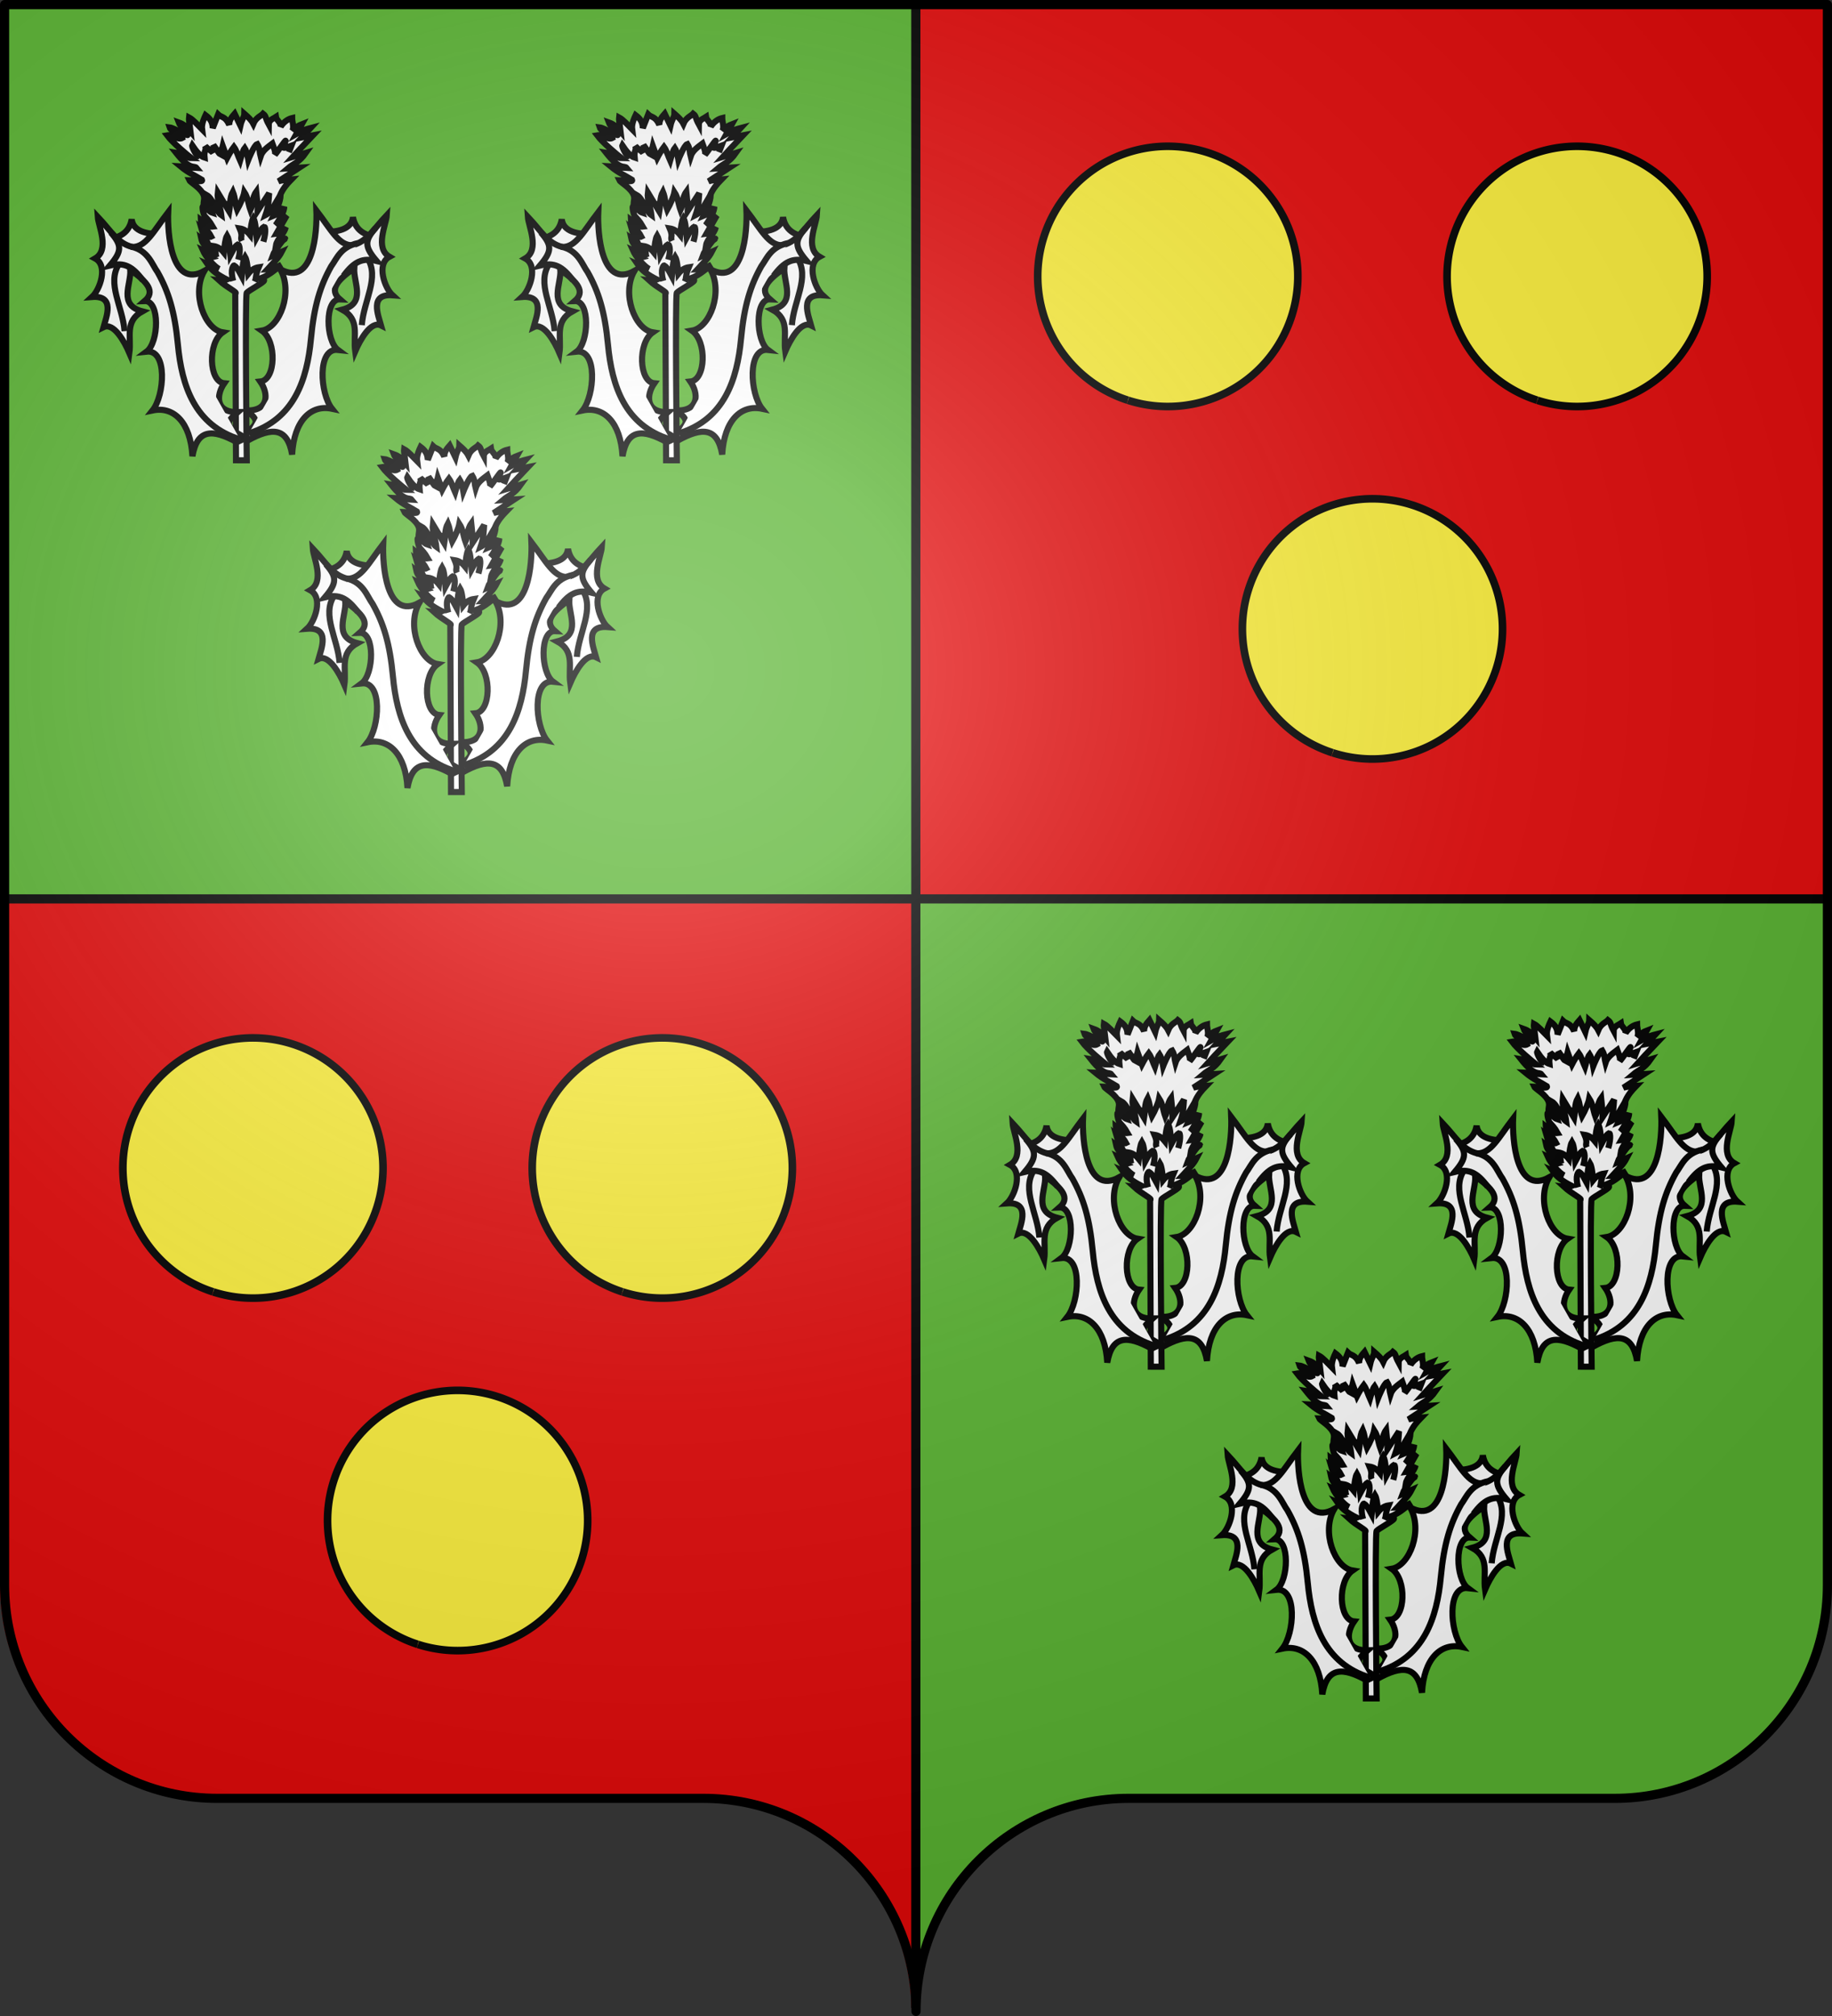 <svg xmlns="http://www.w3.org/2000/svg" xmlns:xlink="http://www.w3.org/1999/xlink" width="600" height="660" version="1.0"><rect width="100%" height="100%" fill="#333333" stroke="none"/><desc>Flag of Canton of Valais (Wallis)</desc><defs><g id="c"><path id="b" d="M0 0v1h.5z" transform="rotate(18 3.157 -.5)"/><use xlink:href="#b" width="810" height="540" transform="scale(-1 1)"/></g><g id="d"><use xlink:href="#c" width="810" height="540" transform="rotate(72)"/><use xlink:href="#c" width="810" height="540" transform="rotate(144)"/></g><radialGradient xlink:href="#a" id="e" cx="285.186" cy="200.448" r="300" fx="285.186" fy="200.448" gradientTransform="matrix(1.551 0 0 1.35 -227.894 -51.264)" gradientUnits="userSpaceOnUse"/><linearGradient id="a"><stop offset="0" style="stop-color:white;stop-opacity:.314"/><stop offset=".19" style="stop-color:white;stop-opacity:.251"/><stop offset=".6" style="stop-color:#6b6b6b;stop-opacity:.125"/><stop offset="1" style="stop-color:black;stop-opacity:.125"/></linearGradient></defs><g style="opacity:1;display:inline"><path d="M299.848 658.5c0-38.505 31.204-69.754 69.65-69.754h159.2c38.447 0 69.65-31.25 69.65-69.754V1.5h-597v517.492c0 38.504 31.204 69.754 69.65 69.754h159.2c38.447 0 69.65 31.25 69.65 69.753" style="fill:#5ab532;fill-opacity:.992;fill-rule:nonzero;stroke:none;stroke-width:5;stroke-linecap:round;stroke-linejoin:round;stroke-miterlimit:4;stroke-dashoffset:0;stroke-opacity:1"/><path d="M300.379 1.594h298.03v293.024l-298.03.3z" style="fill:#e20909;fill-opacity:1;fill-rule:evenodd;stroke:none;stroke-width:1px;stroke-linecap:butt;stroke-linejoin:miter;stroke-opacity:1"/><path d="M299.544 294v352.594a70 70 0 0 0-1.031 11.906c0-38.504-31.21-69.75-69.657-69.75H69.67C31.222 588.75.013 557.504.013 519V294z" style="opacity:1;fill:#e20909;fill-opacity:1;fill-rule:nonzero;stroke:none;stroke-width:5;stroke-linecap:round;stroke-linejoin:round;stroke-miterlimit:4;stroke-dashoffset:0;stroke-opacity:1;display:inline"/><g style="stroke:#000;stroke-opacity:1;stroke-width:2.5;stroke-miterlimit:4;stroke-dasharray:none"><g style="stroke:#000;stroke-opacity:1;stroke-width:2.5;stroke-miterlimit:4;stroke-dasharray:none"><path d="M-415.642 133.08a51.76 51.76 0 1 1 .084.027" style="opacity:1;fill:#fcef3c;fill-opacity:1;stroke:#000;stroke-width:3.036;stroke-miterlimit:4;stroke-dasharray:none;stroke-opacity:1" transform="translate(711.463 21.509)scale(.823)"/><path d="M-415.642 133.08a51.76 51.76 0 1 1 .084.027" style="opacity:1;fill:#fcef3c;fill-opacity:1;stroke:#000;stroke-width:3.036;stroke-miterlimit:4;stroke-dasharray:none;stroke-opacity:1" transform="translate(845.53 21.509)scale(.823)"/></g><path d="M-415.642 133.08a51.76 51.76 0 1 1 .084.027" style="opacity:1;fill:#fcef3c;fill-opacity:1;stroke:#000;stroke-width:3.036;stroke-miterlimit:4;stroke-dasharray:none;stroke-opacity:1" transform="translate(778.496 136.909)scale(.823)"/></g><g style="stroke:#000;stroke-opacity:1;stroke-width:2.5;stroke-miterlimit:4;stroke-dasharray:none"><g style="stroke:#000;stroke-opacity:1;stroke-width:2.5;stroke-miterlimit:4;stroke-dasharray:none"><path d="M-415.642 133.08a51.76 51.76 0 1 1 .084.027" style="opacity:1;fill:#fcef3c;fill-opacity:1;stroke:#000;stroke-width:3.036;stroke-miterlimit:4;stroke-dasharray:none;stroke-opacity:1" transform="translate(411.847 313.403)scale(.823)"/><path d="M-415.642 133.08a51.76 51.76 0 1 1 .084.027" style="opacity:1;fill:#fcef3c;fill-opacity:1;stroke:#000;stroke-width:3.036;stroke-miterlimit:4;stroke-dasharray:none;stroke-opacity:1" transform="translate(545.914 313.403)scale(.823)"/></g><path d="M-415.642 133.08a51.76 51.76 0 1 1 .084.027" style="opacity:1;fill:#fcef3c;fill-opacity:1;stroke:#000;stroke-width:3.036;stroke-miterlimit:4;stroke-dasharray:none;stroke-opacity:1" transform="translate(478.88 428.802)scale(.823)"/></g><g style="fill:#fff;fill-opacity:1;stroke:#000;stroke-opacity:1;stroke-width:2;stroke-miterlimit:4;stroke-dasharray:none"><g style="fill:#fff;fill-opacity:1;stroke:#000;stroke-opacity:1;stroke-width:2;stroke-miterlimit:4;stroke-dasharray:none"><g style="stroke:#000;stroke-width:1.917;stroke-miterlimit:4;stroke-dasharray:none;stroke-opacity:1;display:inline;fill:#fff;fill-opacity:1"><path d="M-201.187-176.116c-.881-.777.081-1.854-.322-3.362-.718-2.384-4.204-4.154-4.533-4.865 1.806.059 4.37.706 3.954-.144-2.258-1.422-4.12-2.073-6.772-4.267 2.33.087 3.123.482 5.11.56-.78-.97-1.912 1.008-6.518-4.826 2.27.332 3.694 1.762 4.912 1.757-1.449-1.154-5.93-4.842-7.679-7.195 1.868-.349 3.282 1.685 4.852.79-.038-.305-3.677-2.055-4.06-3.27 1.394.156 5.71 2.768 5.673 2.378-.11-1.19-2.427-2.746-2.854-3.96 1.972.69 2.903 1.814 3.836 2.934-.045-.515-.69-3.547-.566-4.486 1.298.695 2.83 2.456 4.096 3.735-.23-1.736.749-3.703 1.097-4.44 1.295.974 2.221 2.038 2.256 4.063l1.693-4.288c1.033 1 2.297.52 3.498 3.272-.028-1.56.841-2.523 1.692-3.498l1.806 3.724c.454-2.027 1.224-2.63 1.241-3.724 1.353 1.182 2.204 1.977 2.821 3.16.826-2 2.489-2.527 3.047-3.16 1.064.805.545 1.053 1.805 3.385.023-1.519 1.607-1.928 2.257-2.37.16 1.068 1.607 1.717 1.467 3.047 1.128-1.712 2.482-2.44 3.61-2.708.004 1.129.725 2.934 0 4.062.903-1.041 2.144-1.803 3.047-2.144l-1.693 3.047c2.508-1.434 3.335-1.524 4.4-1.805l-2.707 2.933 3.498-.677-4.062 4.288-2.257 2.482 4.062-1.24c-2.174 3.082-3.762 3.237-5.642 4.851l3.611-.225-6.544 4.287c1.275-.383 1.356-.283 4.062-.564-.888.927-4.844 4.536-4.062 9.253l-20.537-1.918-2.933 1.015" style="fill:#fff;fill-opacity:1;fill-rule:evenodd;stroke:#000;stroke-width:1.917;stroke-linecap:butt;stroke-linejoin:miter;stroke-miterlimit:4;stroke-dasharray:none;stroke-opacity:1" transform="matrix(1.043 0 0 1.043 276.918 251.289)"/><g style="stroke:#000;stroke-width:1.917;stroke-miterlimit:4;stroke-dasharray:none;stroke-opacity:1;fill:#fff;fill-opacity:1"><path d="M-167.919-168.258c4.15.054 8.753-.629 9.256-4.628.691 3.883 3.407 5.742 7.5 6.224l-7.82 5.425z" style="fill:#fff;fill-opacity:1;fill-rule:evenodd;stroke:#000;stroke-width:1.917;stroke-linecap:butt;stroke-linejoin:miter;stroke-miterlimit:4;stroke-dasharray:none;stroke-opacity:1" transform="matrix(1.043 0 0 1.043 281.09 251.407)"/><path d="M-191.717-102.773c7.672-4.226 12.45-4.199 13.947 4.404.595-10.75 5.933-15.755 12.528-14.365-3.814-4.766-4.71-19.202 1.855-18.473-3.845-2.833-4.234-16.07.615-15.875-3.404-2.922-.963-5.953 4.505-9.77-.271 4.503 3.867 11.016-3.766 13.007 5.655 3.135 3.375 8.03 4.062 13.089 1.526-3.559 4.924-9.724 8.125-8.124-.915-3.282-3.726-10.04 3.61-9.478-2.48-2.247-5.164-9.84-.981-12.092-4.664-2.741-1.01-10.124-.824-13.079-4.418 4.695-6.087 8.233-10.832 9.478-4.309.028-6.581-4.78-11.284-10.937.266 6.338-.86 24.225-11.338 18.455 4.104 7.075-.106 18.345-5.786 19.271 4.78 3.321 4.377 15.527-.478 15.984 2.585 3.711 2.779 9.218-4.277 9.077 2.683 2.384 5.581 4.031-2.494 8.074z" style="fill:#fff;fill-opacity:1;fill-rule:evenodd;stroke:#000;stroke-width:1.917;stroke-linecap:butt;stroke-linejoin:miter;stroke-miterlimit:4;stroke-dasharray:none;stroke-opacity:1" transform="matrix(1.043 0 0 1.043 281.09 251.407)"/><path d="M-154.14-160.053c3.92 6.133-1.149 13.286-1.756 21.064M-191.37-105.03c14.305-4.373 18.31-16.92 19.512-29.656.99-10.48 2.933-16.671 6.374-22.804 1.723-2.303 2.886-6.072 8.361-7.234" style="fill:#fff;fill-opacity:1;fill-rule:evenodd;stroke:#000;stroke-width:1.917;stroke-linecap:butt;stroke-linejoin:miter;stroke-miterlimit:4;stroke-dasharray:none;stroke-opacity:1" transform="matrix(1.043 0 0 1.043 281.09 251.407)"/><path d="M-161.61-154.495c3.327-4.466 5.897-5.716 10.373-4.628-3.819-4.485-3.853-6.318-.32-10.372" style="fill:#fff;fill-opacity:1;fill-rule:evenodd;stroke:#000;stroke-width:1.917;stroke-linecap:butt;stroke-linejoin:miter;stroke-miterlimit:4;stroke-dasharray:none;stroke-opacity:1" transform="matrix(1.043 0 0 1.043 281.09 251.407)"/></g><path d="m-191.401-96.454-.226-52.356c.938-.276-2.564-1.807-5.078-4.116 2.13.272.96.31 2.401-.284-2.78-1.424-4.656-2.736-6.093-4.852l3.724 1.58c-1.505-.733-4.25-3.813-5.19-5.981 1.56.678 2.654 2.42 3.61 2.144-1.599-3.002-3.53-3.25-4.062-5.755 1.053.775 1.655 1.9 2.482 2.596-.604-1.994-1.777-3.423-2.37-5.53 1.04.913 2.275 2.796 3.047 2.37-1.205-2.37-3.176-2.934-3.272-5.303 1.173.85 2.01 2.375 3.723 2.144-1.072-1.88-1.707-2.35-2.595-3.385-.246-.45-.86-2.578-.476-3.159 2.106 1.46 1.925 1.845 2.927 2.183-.567-1.777-2.033-3.69-1.774-5.569 1.967 1.085 2.928 5.135 4.627 6.319-.23-2.209-1.392-4.946-1.129-7.109l3.61 5.98c.344-2.106.1-4.325 1.13-6.205.79 1.993.69 3.661 1.353 5.641.894-1.57 1.997-4.14 2.257-5.529 1.167 1.8 1.216 3.676 1.918 5.642.719-1.47.469-3.891 1.806-5.754.194 1.993.531 3.986.451 5.98l3.61-5.53c-.16 2.08-.11 3.949-1.128 6.884 2.098-1.07 3.179-4.175 4.74-6.319-.085 2.182-1.182 4.25-2.257 6.545 1.07-.424 3.028-2.125 3.385-2.821 0 2.03-2.708 5.754-2.708 5.754l3.498-3.046-3.273 5.754c1.16-.13 2.072-1.007 2.934-2.03-.388 1.955-2.738 3.685-3.046 5.641 0 0 3.786-2.591 2.708-2.03-.818.424-3.886 5.174-3.95 5.415l3.047-1.354c-1.022 1.956-2.015 2.784-4.513 5.53 2.14-.04 3.093-.872 4.4-1.468-2.153 1.719-4.482 3.878-7.447 4.514 0 0 2.18-.467 2.031.451-.102.626-4.854 3.118-5.447 3.837-.592.717 0 52.581 0 52.581z" style="fill:#fff;fill-opacity:1;fill-rule:evenodd;stroke:#000;stroke-width:1.917;stroke-linecap:butt;stroke-linejoin:miter;stroke-miterlimit:4;stroke-dasharray:none;stroke-opacity:1" transform="matrix(1.043 0 0 1.043 276.918 251.289)"/><g style="stroke:#000;stroke-width:1.917;stroke-miterlimit:4;stroke-dasharray:none;stroke-opacity:1;fill:#fff;fill-opacity:1"><path d="M-166.596-169.468c4.15.054 8.753-.629 9.256-4.628.691 3.883 3.407 5.742 7.5 6.224l-7.82 5.425z" style="fill:#fff;fill-opacity:1;fill-rule:evenodd;stroke:#000;stroke-width:1.917;stroke-linecap:butt;stroke-linejoin:miter;stroke-miterlimit:4;stroke-dasharray:none;stroke-opacity:1" transform="matrix(-1.043 0 0 1.043 -120.977 253.375)"/><path d="M-190.363-104.127c7.672-4.226 12.45-4.199 13.947 4.404.596-10.75 5.933-15.755 12.528-14.365-3.814-4.766-4.71-19.202 1.855-18.473-3.845-2.833-4.234-16.07.615-15.875-3.404-2.922-.963-5.954 4.505-9.77-.271 4.503 3.867 11.016-3.766 13.007 5.655 3.135 3.375 8.03 4.062 13.089 1.526-3.559 4.924-9.724 8.125-8.124-.915-3.282-3.726-10.04 3.61-9.478-2.48-2.247-5.164-9.84-.981-12.092-4.663-2.742-1.01-10.124-.824-13.079-4.418 4.695-6.087 8.233-10.832 9.478-4.309.028-6.581-4.78-11.284-10.937.266 6.338-.86 24.225-11.338 18.455 4.104 7.075-.106 18.345-5.786 19.271 4.78 3.321 4.377 15.527-.478 15.984 2.585 3.711 2.779 9.218-4.277 9.077 2.683 2.384 5.581 4.031-2.494 8.074z" style="fill:#fff;fill-opacity:1;fill-rule:evenodd;stroke:#000;stroke-width:1.917;stroke-linecap:butt;stroke-linejoin:miter;stroke-miterlimit:4;stroke-dasharray:none;stroke-opacity:1" transform="matrix(-1.043 0 0 1.043 -120.977 253.375)"/><path d="M-153.351-160.053c3.92 6.133-1.148 13.286-1.755 21.064M-191.37-105.03c14.305-4.373 18.31-16.92 19.512-29.656.99-10.48 2.933-16.671 6.374-22.804 1.723-2.303 2.886-6.862 8.361-8.024" style="fill:#fff;fill-opacity:1;fill-rule:evenodd;stroke:#000;stroke-width:1.917;stroke-linecap:butt;stroke-linejoin:miter;stroke-miterlimit:4;stroke-dasharray:none;stroke-opacity:1" transform="matrix(-1.043 0 0 1.043 -120.977 253.375)"/><path d="M-160.851-154.947c3.327-4.466 5.896-5.715 10.372-4.627-3.818-4.485-3.852-6.318-.319-10.373" style="fill:#fff;fill-opacity:1;fill-rule:evenodd;stroke:#000;stroke-width:1.917;stroke-linecap:butt;stroke-linejoin:miter;stroke-miterlimit:4;stroke-dasharray:none;stroke-opacity:1" transform="matrix(-1.043 0 0 1.043 -120.977 253.375)"/></g><path d="M-203.218-191.913c-.476.162-2.15-2.92-1.918-3.385 1.31 1.953 2.6 3.445 3.866 3.845-.238-2.398.672-2.196.196-3.62.751.805 1.966 1.523 2.48 2.124-.307-.974.293-1.56.115-2.462.728.937 1.714 2.719 2.141 2.932-.274-1.045.558-1.517.793-2.594l1.354 3.724c.547-1.053 1.33-2.414 2.144-3.467.804 1.098 1.443 3.199 1.918 4.257 0 0 .903-3.241 1.467-3.918.677 1.064 1.128 3.692 1.128 3.692s1.806-4.595 2.821-4.934c.883 1.433.73 2.798 1.016 3.919.621-1.932 2.45-3.085 3.723-4.062.429 1.196 1.09 2.661.79 3.497.873-.953 3.31-4.665 3.385-4.4-.361 1.622-2.342 3.128 1.806 1.58l-.79 2.03M-192.273-152.76c-1.09-3.835.211-4.851.226-4.851 1.166.655 1.655 1.985 2.482 3.498.247-2.206.219-4.825 1.016-6.206.519.866.795 2.947 1.015 5.303 1.091-1.36 2.182-1.868 3.273-2.03-1.147 2.677-.639 3.193-1.242 4.513M-182.8-165.058c1.09-3.837.353-4.74.338-4.74-1.166.656-1.655 1.986-2.482 3.499-.247-2.206-.219-4.826-1.016-6.206-.518.866-.794 2.946-1.015 5.303-1.091-1.361-2.182-1.868-3.272-2.031 1.146 2.677.074 2.63.677 3.95M-190.699-159.416c1.09-3.837.015-4.852 0-4.852-1.166.655-1.655 1.984-2.482 3.498-.247-2.206-.219-4.826-1.016-6.206-.519.866-.795 2.946-1.015 5.303-1.091-1.361-2.182-1.868-3.273-2.031 1.147 2.677.413 2.291 1.016 3.61" style="fill:#fff;fill-opacity:1;fill-rule:evenodd;stroke:#000;stroke-width:1.917;stroke-linecap:butt;stroke-linejoin:miter;stroke-miterlimit:4;stroke-dasharray:none;stroke-opacity:1" transform="matrix(1.043 0 0 1.043 276.918 251.289)"/></g><g style="stroke:#000;stroke-width:1.917;stroke-miterlimit:4;stroke-dasharray:none;stroke-opacity:1;display:inline;fill:#fff;fill-opacity:1"><path d="M-201.187-176.116c-.881-.777.081-1.854-.322-3.362-.718-2.384-4.204-4.154-4.533-4.865 1.806.059 4.37.706 3.954-.144-2.258-1.422-4.12-2.073-6.772-4.267 2.33.087 3.123.482 5.11.56-.78-.97-1.912 1.008-6.518-4.826 2.27.332 3.694 1.762 4.912 1.757-1.449-1.154-5.93-4.842-7.679-7.195 1.868-.349 3.282 1.685 4.852.79-.038-.305-3.677-2.055-4.06-3.27 1.394.156 5.71 2.768 5.673 2.378-.11-1.19-2.427-2.746-2.854-3.96 1.972.69 2.903 1.814 3.836 2.934-.045-.515-.69-3.547-.566-4.486 1.298.695 2.83 2.456 4.096 3.735-.23-1.736.749-3.703 1.097-4.44 1.295.974 2.221 2.038 2.256 4.063l1.693-4.288c1.033 1 2.297.52 3.498 3.272-.028-1.56.841-2.523 1.692-3.498l1.806 3.724c.454-2.027 1.224-2.63 1.241-3.724 1.353 1.182 2.204 1.977 2.821 3.16.826-2 2.489-2.527 3.047-3.16 1.064.805.545 1.053 1.805 3.385.023-1.519 1.607-1.928 2.257-2.37.16 1.068 1.607 1.717 1.467 3.047 1.128-1.712 2.482-2.44 3.61-2.708.004 1.129.725 2.934 0 4.062.903-1.041 2.144-1.803 3.047-2.144l-1.693 3.047c2.508-1.434 3.335-1.524 4.4-1.805l-2.707 2.933 3.498-.677-4.062 4.288-2.257 2.482 4.062-1.24c-2.174 3.082-3.762 3.237-5.642 4.851l3.611-.225-6.544 4.287c1.275-.383 1.356-.283 4.062-.564-.888.927-4.844 4.536-4.062 9.253l-20.537-1.918-2.933 1.015" style="fill:#fff;fill-opacity:1;fill-rule:evenodd;stroke:#000;stroke-width:1.917;stroke-linecap:butt;stroke-linejoin:miter;stroke-miterlimit:4;stroke-dasharray:none;stroke-opacity:1" transform="matrix(1.043 0 0 1.043 417.774 251.289)"/><g style="stroke:#000;stroke-width:1.917;stroke-miterlimit:4;stroke-dasharray:none;stroke-opacity:1;fill:#fff;fill-opacity:1"><path d="M-167.919-168.258c4.15.054 8.753-.629 9.256-4.628.691 3.883 3.407 5.742 7.5 6.224l-7.82 5.425z" style="fill:#fff;fill-opacity:1;fill-rule:evenodd;stroke:#000;stroke-width:1.917;stroke-linecap:butt;stroke-linejoin:miter;stroke-miterlimit:4;stroke-dasharray:none;stroke-opacity:1" transform="matrix(1.043 0 0 1.043 421.946 251.407)"/><path d="M-191.717-102.773c7.672-4.226 12.45-4.199 13.947 4.404.595-10.75 5.933-15.755 12.528-14.365-3.814-4.766-4.71-19.202 1.855-18.473-3.845-2.833-4.234-16.07.615-15.875-3.404-2.922-.963-5.953 4.505-9.77-.271 4.503 3.867 11.016-3.766 13.007 5.655 3.135 3.375 8.03 4.062 13.089 1.526-3.559 4.924-9.724 8.125-8.124-.915-3.282-3.726-10.04 3.61-9.478-2.48-2.247-5.164-9.84-.981-12.092-4.664-2.741-1.01-10.124-.824-13.079-4.418 4.695-6.087 8.233-10.832 9.478-4.309.028-6.581-4.78-11.284-10.937.266 6.338-.86 24.225-11.338 18.455 4.104 7.075-.106 18.345-5.786 19.271 4.78 3.321 4.377 15.527-.478 15.984 2.585 3.711 2.779 9.218-4.277 9.077 2.683 2.384 5.581 4.031-2.494 8.074z" style="fill:#fff;fill-opacity:1;fill-rule:evenodd;stroke:#000;stroke-width:1.917;stroke-linecap:butt;stroke-linejoin:miter;stroke-miterlimit:4;stroke-dasharray:none;stroke-opacity:1" transform="matrix(1.043 0 0 1.043 421.946 251.407)"/><path d="M-154.14-160.053c3.92 6.133-1.149 13.286-1.756 21.064M-191.37-105.03c14.305-4.373 18.31-16.92 19.512-29.656.99-10.48 2.933-16.671 6.374-22.804 1.723-2.303 2.886-6.072 8.361-7.234" style="fill:#fff;fill-opacity:1;fill-rule:evenodd;stroke:#000;stroke-width:1.917;stroke-linecap:butt;stroke-linejoin:miter;stroke-miterlimit:4;stroke-dasharray:none;stroke-opacity:1" transform="matrix(1.043 0 0 1.043 421.946 251.407)"/><path d="M-161.61-154.495c3.327-4.466 5.897-5.716 10.373-4.628-3.819-4.485-3.853-6.318-.32-10.372" style="fill:#fff;fill-opacity:1;fill-rule:evenodd;stroke:#000;stroke-width:1.917;stroke-linecap:butt;stroke-linejoin:miter;stroke-miterlimit:4;stroke-dasharray:none;stroke-opacity:1" transform="matrix(1.043 0 0 1.043 421.946 251.407)"/></g><path d="m-191.401-96.454-.226-52.356c.938-.276-2.564-1.807-5.078-4.116 2.13.272.96.31 2.401-.284-2.78-1.424-4.656-2.736-6.093-4.852l3.724 1.58c-1.505-.733-4.25-3.813-5.19-5.981 1.56.678 2.654 2.42 3.61 2.144-1.599-3.002-3.53-3.25-4.062-5.755 1.053.775 1.655 1.9 2.482 2.596-.604-1.994-1.777-3.423-2.37-5.53 1.04.913 2.275 2.796 3.047 2.37-1.205-2.37-3.176-2.934-3.272-5.303 1.173.85 2.01 2.375 3.723 2.144-1.072-1.88-1.707-2.35-2.595-3.385-.246-.45-.86-2.578-.476-3.159 2.106 1.46 1.925 1.845 2.927 2.183-.567-1.777-2.033-3.69-1.774-5.569 1.967 1.085 2.928 5.135 4.627 6.319-.23-2.209-1.392-4.946-1.129-7.109l3.61 5.98c.344-2.106.1-4.325 1.13-6.205.79 1.993.69 3.661 1.353 5.641.894-1.57 1.997-4.14 2.257-5.529 1.167 1.8 1.216 3.676 1.918 5.642.719-1.47.469-3.891 1.806-5.754.194 1.993.531 3.986.451 5.98l3.61-5.53c-.16 2.08-.11 3.949-1.128 6.884 2.098-1.07 3.179-4.175 4.74-6.319-.085 2.182-1.182 4.25-2.257 6.545 1.07-.424 3.028-2.125 3.385-2.821 0 2.03-2.708 5.754-2.708 5.754l3.498-3.046-3.273 5.754c1.16-.13 2.072-1.007 2.934-2.03-.388 1.955-2.738 3.685-3.046 5.641 0 0 3.786-2.591 2.708-2.03-.818.424-3.886 5.174-3.95 5.415l3.047-1.354c-1.022 1.956-2.015 2.784-4.513 5.53 2.14-.04 3.093-.872 4.4-1.468-2.153 1.719-4.482 3.878-7.447 4.514 0 0 2.18-.467 2.031.451-.102.626-4.854 3.118-5.447 3.837-.592.717 0 52.581 0 52.581z" style="fill:#fff;fill-opacity:1;fill-rule:evenodd;stroke:#000;stroke-width:1.917;stroke-linecap:butt;stroke-linejoin:miter;stroke-miterlimit:4;stroke-dasharray:none;stroke-opacity:1" transform="matrix(1.043 0 0 1.043 417.774 251.289)"/><g style="stroke:#000;stroke-width:1.917;stroke-miterlimit:4;stroke-dasharray:none;stroke-opacity:1;fill:#fff;fill-opacity:1"><path d="M-166.596-169.468c4.15.054 8.753-.629 9.256-4.628.691 3.883 3.407 5.742 7.5 6.224l-7.82 5.425z" style="fill:#fff;fill-opacity:1;fill-rule:evenodd;stroke:#000;stroke-width:1.917;stroke-linecap:butt;stroke-linejoin:miter;stroke-miterlimit:4;stroke-dasharray:none;stroke-opacity:1" transform="matrix(-1.043 0 0 1.043 19.878 253.375)"/><path d="M-190.363-104.127c7.672-4.226 12.45-4.199 13.947 4.404.596-10.75 5.933-15.755 12.528-14.365-3.814-4.766-4.71-19.202 1.855-18.473-3.845-2.833-4.234-16.07.615-15.875-3.404-2.922-.963-5.954 4.505-9.77-.271 4.503 3.867 11.016-3.766 13.007 5.655 3.135 3.375 8.03 4.062 13.089 1.526-3.559 4.924-9.724 8.125-8.124-.915-3.282-3.726-10.04 3.61-9.478-2.48-2.247-5.164-9.84-.981-12.092-4.663-2.742-1.01-10.124-.824-13.079-4.418 4.695-6.087 8.233-10.832 9.478-4.309.028-6.581-4.78-11.284-10.937.266 6.338-.86 24.225-11.338 18.455 4.104 7.075-.106 18.345-5.786 19.271 4.78 3.321 4.377 15.527-.478 15.984 2.585 3.711 2.779 9.218-4.277 9.077 2.683 2.384 5.581 4.031-2.494 8.074z" style="fill:#fff;fill-opacity:1;fill-rule:evenodd;stroke:#000;stroke-width:1.917;stroke-linecap:butt;stroke-linejoin:miter;stroke-miterlimit:4;stroke-dasharray:none;stroke-opacity:1" transform="matrix(-1.043 0 0 1.043 19.878 253.375)"/><path d="M-153.351-160.053c3.92 6.133-1.148 13.286-1.755 21.064M-191.37-105.03c14.305-4.373 18.31-16.92 19.512-29.656.99-10.48 2.933-16.671 6.374-22.804 1.723-2.303 2.886-6.862 8.361-8.024" style="fill:#fff;fill-opacity:1;fill-rule:evenodd;stroke:#000;stroke-width:1.917;stroke-linecap:butt;stroke-linejoin:miter;stroke-miterlimit:4;stroke-dasharray:none;stroke-opacity:1" transform="matrix(-1.043 0 0 1.043 19.878 253.375)"/><path d="M-160.851-154.947c3.327-4.466 5.896-5.715 10.372-4.627-3.818-4.485-3.852-6.318-.319-10.373" style="fill:#fff;fill-opacity:1;fill-rule:evenodd;stroke:#000;stroke-width:1.917;stroke-linecap:butt;stroke-linejoin:miter;stroke-miterlimit:4;stroke-dasharray:none;stroke-opacity:1" transform="matrix(-1.043 0 0 1.043 19.878 253.375)"/></g><path d="M-203.218-191.913c-.476.162-2.15-2.92-1.918-3.385 1.31 1.953 2.6 3.445 3.866 3.845-.238-2.398.672-2.196.196-3.62.751.805 1.966 1.523 2.48 2.124-.307-.974.293-1.56.115-2.462.728.937 1.714 2.719 2.141 2.932-.274-1.045.558-1.517.793-2.594l1.354 3.724c.547-1.053 1.33-2.414 2.144-3.467.804 1.098 1.443 3.199 1.918 4.257 0 0 .903-3.241 1.467-3.918.677 1.064 1.128 3.692 1.128 3.692s1.806-4.595 2.821-4.934c.883 1.433.73 2.798 1.016 3.919.621-1.932 2.45-3.085 3.723-4.062.429 1.196 1.09 2.661.79 3.497.873-.953 3.31-4.665 3.385-4.4-.361 1.622-2.342 3.128 1.806 1.58l-.79 2.03M-192.273-152.76c-1.09-3.835.211-4.851.226-4.851 1.166.655 1.655 1.985 2.482 3.498.247-2.206.219-4.825 1.016-6.206.519.866.795 2.947 1.015 5.303 1.091-1.36 2.182-1.868 3.273-2.03-1.147 2.677-.639 3.193-1.242 4.513M-182.8-165.058c1.09-3.837.353-4.74.338-4.74-1.166.656-1.655 1.986-2.482 3.499-.247-2.206-.219-4.826-1.016-6.206-.518.866-.794 2.946-1.015 5.303-1.091-1.361-2.182-1.868-3.272-2.031 1.146 2.677.074 2.63.677 3.95M-190.699-159.416c1.09-3.837.015-4.852 0-4.852-1.166.655-1.655 1.984-2.482 3.498-.247-2.206-.219-4.826-1.016-6.206-.519.866-.795 2.946-1.015 5.303-1.091-1.361-2.182-1.868-3.273-2.031 1.147 2.677.413 2.291 1.016 3.61" style="fill:#fff;fill-opacity:1;fill-rule:evenodd;stroke:#000;stroke-width:1.917;stroke-linecap:butt;stroke-linejoin:miter;stroke-miterlimit:4;stroke-dasharray:none;stroke-opacity:1" transform="matrix(1.043 0 0 1.043 417.774 251.289)"/></g></g><g style="stroke:#000;stroke-width:1.917;stroke-miterlimit:4;stroke-dasharray:none;stroke-opacity:1;display:inline;fill:#fff;fill-opacity:1"><path d="M-201.187-176.116c-.881-.777.081-1.854-.322-3.362-.718-2.384-4.204-4.154-4.533-4.865 1.806.059 4.37.706 3.954-.144-2.258-1.422-4.12-2.073-6.772-4.267 2.33.087 3.123.482 5.11.56-.78-.97-1.912 1.008-6.518-4.826 2.27.332 3.694 1.762 4.912 1.757-1.449-1.154-5.93-4.842-7.679-7.195 1.868-.349 3.282 1.685 4.852.79-.038-.305-3.677-2.055-4.06-3.27 1.394.156 5.71 2.768 5.673 2.378-.11-1.19-2.427-2.746-2.854-3.96 1.972.69 2.903 1.814 3.836 2.934-.045-.515-.69-3.547-.566-4.486 1.298.695 2.83 2.456 4.096 3.735-.23-1.736.749-3.703 1.097-4.44 1.295.974 2.221 2.038 2.256 4.063l1.693-4.288c1.033 1 2.297.52 3.498 3.272-.028-1.56.841-2.523 1.692-3.498l1.806 3.724c.454-2.027 1.224-2.63 1.241-3.724 1.353 1.182 2.204 1.977 2.821 3.16.826-2 2.489-2.527 3.047-3.16 1.064.805.545 1.053 1.805 3.385.023-1.519 1.607-1.928 2.257-2.37.16 1.068 1.607 1.717 1.467 3.047 1.128-1.712 2.482-2.44 3.61-2.708.004 1.129.725 2.934 0 4.062.903-1.041 2.144-1.803 3.047-2.144l-1.693 3.047c2.508-1.434 3.335-1.524 4.4-1.805l-2.707 2.933 3.498-.677-4.062 4.288-2.257 2.482 4.062-1.24c-2.174 3.082-3.762 3.237-5.642 4.851l3.611-.225-6.544 4.287c1.275-.383 1.356-.283 4.062-.564-.888.927-4.844 4.536-4.062 9.253l-20.537-1.918-2.933 1.015" style="fill:#fff;fill-opacity:1;fill-rule:evenodd;stroke:#000;stroke-width:1.917;stroke-linecap:butt;stroke-linejoin:miter;stroke-miterlimit:4;stroke-dasharray:none;stroke-opacity:1" transform="matrix(1.043 0 0 1.043 347.346 359.9)"/><g style="stroke:#000;stroke-width:1.917;stroke-miterlimit:4;stroke-dasharray:none;stroke-opacity:1;fill:#fff;fill-opacity:1"><path d="M-167.919-168.258c4.15.054 8.753-.629 9.256-4.628.691 3.883 3.407 5.742 7.5 6.224l-7.82 5.425z" style="fill:#fff;fill-opacity:1;fill-rule:evenodd;stroke:#000;stroke-width:1.917;stroke-linecap:butt;stroke-linejoin:miter;stroke-miterlimit:4;stroke-dasharray:none;stroke-opacity:1" transform="matrix(1.043 0 0 1.043 351.518 360.018)"/><path d="M-191.717-102.773c7.672-4.226 12.45-4.199 13.947 4.404.595-10.75 5.933-15.755 12.528-14.365-3.814-4.766-4.71-19.202 1.855-18.473-3.845-2.833-4.234-16.07.615-15.875-3.404-2.922-.963-5.953 4.505-9.77-.271 4.503 3.867 11.016-3.766 13.007 5.655 3.135 3.375 8.03 4.062 13.089 1.526-3.559 4.924-9.724 8.125-8.124-.915-3.282-3.726-10.04 3.61-9.478-2.48-2.247-5.164-9.84-.981-12.092-4.664-2.741-1.01-10.124-.824-13.079-4.418 4.695-6.087 8.233-10.832 9.478-4.309.028-6.581-4.78-11.284-10.937.266 6.338-.86 24.225-11.338 18.455 4.104 7.075-.106 18.345-5.786 19.271 4.78 3.321 4.377 15.527-.478 15.984 2.585 3.711 2.779 9.218-4.277 9.077 2.683 2.384 5.581 4.031-2.494 8.074z" style="fill:#fff;fill-opacity:1;fill-rule:evenodd;stroke:#000;stroke-width:1.917;stroke-linecap:butt;stroke-linejoin:miter;stroke-miterlimit:4;stroke-dasharray:none;stroke-opacity:1" transform="matrix(1.043 0 0 1.043 351.518 360.018)"/><path d="M-154.14-160.053c3.92 6.133-1.149 13.286-1.756 21.064M-191.37-105.03c14.305-4.373 18.31-16.92 19.512-29.656.99-10.48 2.933-16.671 6.374-22.804 1.723-2.303 2.886-6.072 8.361-7.234" style="fill:#fff;fill-opacity:1;fill-rule:evenodd;stroke:#000;stroke-width:1.917;stroke-linecap:butt;stroke-linejoin:miter;stroke-miterlimit:4;stroke-dasharray:none;stroke-opacity:1" transform="matrix(1.043 0 0 1.043 351.518 360.018)"/><path d="M-161.61-154.495c3.327-4.466 5.897-5.716 10.373-4.628-3.819-4.485-3.853-6.318-.32-10.372" style="fill:#fff;fill-opacity:1;fill-rule:evenodd;stroke:#000;stroke-width:1.917;stroke-linecap:butt;stroke-linejoin:miter;stroke-miterlimit:4;stroke-dasharray:none;stroke-opacity:1" transform="matrix(1.043 0 0 1.043 351.518 360.018)"/></g><path d="m-191.401-96.454-.226-52.356c.938-.276-2.564-1.807-5.078-4.116 2.13.272.96.31 2.401-.284-2.78-1.424-4.656-2.736-6.093-4.852l3.724 1.58c-1.505-.733-4.25-3.813-5.19-5.981 1.56.678 2.654 2.42 3.61 2.144-1.599-3.002-3.53-3.25-4.062-5.755 1.053.775 1.655 1.9 2.482 2.596-.604-1.994-1.777-3.423-2.37-5.53 1.04.913 2.275 2.796 3.047 2.37-1.205-2.37-3.176-2.934-3.272-5.303 1.173.85 2.01 2.375 3.723 2.144-1.072-1.88-1.707-2.35-2.595-3.385-.246-.45-.86-2.578-.476-3.159 2.106 1.46 1.925 1.845 2.927 2.183-.567-1.777-2.033-3.69-1.774-5.569 1.967 1.085 2.928 5.135 4.627 6.319-.23-2.209-1.392-4.946-1.129-7.109l3.61 5.98c.344-2.106.1-4.325 1.13-6.205.79 1.993.69 3.661 1.353 5.641.894-1.57 1.997-4.14 2.257-5.529 1.167 1.8 1.216 3.676 1.918 5.642.719-1.47.469-3.891 1.806-5.754.194 1.993.531 3.986.451 5.98l3.61-5.53c-.16 2.08-.11 3.949-1.128 6.884 2.098-1.07 3.179-4.175 4.74-6.319-.085 2.182-1.182 4.25-2.257 6.545 1.07-.424 3.028-2.125 3.385-2.821 0 2.03-2.708 5.754-2.708 5.754l3.498-3.046-3.273 5.754c1.16-.13 2.072-1.007 2.934-2.03-.388 1.955-2.738 3.685-3.046 5.641 0 0 3.786-2.591 2.708-2.03-.818.424-3.886 5.174-3.95 5.415l3.047-1.354c-1.022 1.956-2.015 2.784-4.513 5.53 2.14-.04 3.093-.872 4.4-1.468-2.153 1.719-4.482 3.878-7.447 4.514 0 0 2.18-.467 2.031.451-.102.626-4.854 3.118-5.447 3.837-.592.717 0 52.581 0 52.581z" style="fill:#fff;fill-opacity:1;fill-rule:evenodd;stroke:#000;stroke-width:1.917;stroke-linecap:butt;stroke-linejoin:miter;stroke-miterlimit:4;stroke-dasharray:none;stroke-opacity:1" transform="matrix(1.043 0 0 1.043 347.346 359.9)"/><g style="stroke:#000;stroke-width:1.917;stroke-miterlimit:4;stroke-dasharray:none;stroke-opacity:1;fill:#fff;fill-opacity:1"><path d="M-166.596-169.468c4.15.054 8.753-.629 9.256-4.628.691 3.883 3.407 5.742 7.5 6.224l-7.82 5.425z" style="fill:#fff;fill-opacity:1;fill-rule:evenodd;stroke:#000;stroke-width:1.917;stroke-linecap:butt;stroke-linejoin:miter;stroke-miterlimit:4;stroke-dasharray:none;stroke-opacity:1" transform="matrix(-1.043 0 0 1.043 -50.55 361.987)"/><path d="M-190.363-104.127c7.672-4.226 12.45-4.199 13.947 4.404.596-10.75 5.933-15.755 12.528-14.365-3.814-4.766-4.71-19.202 1.855-18.473-3.845-2.833-4.234-16.07.615-15.875-3.404-2.922-.963-5.954 4.505-9.77-.271 4.503 3.867 11.016-3.766 13.007 5.655 3.135 3.375 8.03 4.062 13.089 1.526-3.559 4.924-9.724 8.125-8.124-.915-3.282-3.726-10.04 3.61-9.478-2.48-2.247-5.164-9.84-.981-12.092-4.663-2.742-1.01-10.124-.824-13.079-4.418 4.695-6.087 8.233-10.832 9.478-4.309.028-6.581-4.78-11.284-10.937.266 6.338-.86 24.225-11.338 18.455 4.104 7.075-.106 18.345-5.786 19.271 4.78 3.321 4.377 15.527-.478 15.984 2.585 3.711 2.779 9.218-4.277 9.077 2.683 2.384 5.581 4.031-2.494 8.074z" style="fill:#fff;fill-opacity:1;fill-rule:evenodd;stroke:#000;stroke-width:1.917;stroke-linecap:butt;stroke-linejoin:miter;stroke-miterlimit:4;stroke-dasharray:none;stroke-opacity:1" transform="matrix(-1.043 0 0 1.043 -50.55 361.987)"/><path d="M-153.351-160.053c3.92 6.133-1.148 13.286-1.755 21.064M-191.37-105.03c14.305-4.373 18.31-16.92 19.512-29.656.99-10.48 2.933-16.671 6.374-22.804 1.723-2.303 2.886-6.862 8.361-8.024" style="fill:#fff;fill-opacity:1;fill-rule:evenodd;stroke:#000;stroke-width:1.917;stroke-linecap:butt;stroke-linejoin:miter;stroke-miterlimit:4;stroke-dasharray:none;stroke-opacity:1" transform="matrix(-1.043 0 0 1.043 -50.55 361.987)"/><path d="M-160.851-154.947c3.327-4.466 5.896-5.715 10.372-4.627-3.818-4.485-3.852-6.318-.319-10.373" style="fill:#fff;fill-opacity:1;fill-rule:evenodd;stroke:#000;stroke-width:1.917;stroke-linecap:butt;stroke-linejoin:miter;stroke-miterlimit:4;stroke-dasharray:none;stroke-opacity:1" transform="matrix(-1.043 0 0 1.043 -50.55 361.987)"/></g><path d="M-203.218-191.913c-.476.162-2.15-2.92-1.918-3.385 1.31 1.953 2.6 3.445 3.866 3.845-.238-2.398.672-2.196.196-3.62.751.805 1.966 1.523 2.48 2.124-.307-.974.293-1.56.115-2.462.728.937 1.714 2.719 2.141 2.932-.274-1.045.558-1.517.793-2.594l1.354 3.724c.547-1.053 1.33-2.414 2.144-3.467.804 1.098 1.443 3.199 1.918 4.257 0 0 .903-3.241 1.467-3.918.677 1.064 1.128 3.692 1.128 3.692s1.806-4.595 2.821-4.934c.883 1.433.73 2.798 1.016 3.919.621-1.932 2.45-3.085 3.723-4.062.429 1.196 1.09 2.661.79 3.497.873-.953 3.31-4.665 3.385-4.4-.361 1.622-2.342 3.128 1.806 1.58l-.79 2.03M-192.273-152.76c-1.09-3.835.211-4.851.226-4.851 1.166.655 1.655 1.985 2.482 3.498.247-2.206.219-4.825 1.016-6.206.519.866.795 2.947 1.015 5.303 1.091-1.36 2.182-1.868 3.273-2.03-1.147 2.677-.639 3.193-1.242 4.513M-182.8-165.058c1.09-3.837.353-4.74.338-4.74-1.166.656-1.655 1.986-2.482 3.499-.247-2.206-.219-4.826-1.016-6.206-.518.866-.794 2.946-1.015 5.303-1.091-1.361-2.182-1.868-3.272-2.031 1.146 2.677.074 2.63.677 3.95M-190.699-159.416c1.09-3.837.015-4.852 0-4.852-1.166.655-1.655 1.984-2.482 3.498-.247-2.206-.219-4.826-1.016-6.206-.519.866-.795 2.946-1.015 5.303-1.091-1.361-2.182-1.868-3.273-2.031 1.147 2.677.413 2.291 1.016 3.61" style="fill:#fff;fill-opacity:1;fill-rule:evenodd;stroke:#000;stroke-width:1.917;stroke-linecap:butt;stroke-linejoin:miter;stroke-miterlimit:4;stroke-dasharray:none;stroke-opacity:1" transform="matrix(1.043 0 0 1.043 347.346 359.9)"/></g></g><g style="fill:#fff;fill-opacity:1;stroke:#000;stroke-opacity:1;stroke-width:2;stroke-miterlimit:4;stroke-dasharray:none"><g style="fill:#fff;fill-opacity:1;stroke:#000;stroke-opacity:1;stroke-width:2;stroke-miterlimit:4;stroke-dasharray:none"><g style="stroke:#000;stroke-width:1.917;stroke-miterlimit:4;stroke-dasharray:none;stroke-opacity:1;display:inline;fill:#fff;fill-opacity:1"><path d="M-201.187-176.116c-.881-.777.081-1.854-.322-3.362-.718-2.384-4.204-4.154-4.533-4.865 1.806.059 4.37.706 3.954-.144-2.258-1.422-4.12-2.073-6.772-4.267 2.33.087 3.123.482 5.11.56-.78-.97-1.912 1.008-6.518-4.826 2.27.332 3.694 1.762 4.912 1.757-1.449-1.154-5.93-4.842-7.679-7.195 1.868-.349 3.282 1.685 4.852.79-.038-.305-3.677-2.055-4.06-3.27 1.394.156 5.71 2.768 5.673 2.378-.11-1.19-2.427-2.746-2.854-3.96 1.972.69 2.903 1.814 3.836 2.934-.045-.515-.69-3.547-.566-4.486 1.298.695 2.83 2.456 4.096 3.735-.23-1.736.749-3.703 1.097-4.44 1.295.974 2.221 2.038 2.256 4.063l1.693-4.288c1.033 1 2.297.52 3.498 3.272-.028-1.56.841-2.523 1.692-3.498l1.806 3.724c.454-2.027 1.224-2.63 1.241-3.724 1.353 1.182 2.204 1.977 2.821 3.16.826-2 2.489-2.527 3.047-3.16 1.064.805.545 1.053 1.805 3.385.023-1.519 1.607-1.928 2.257-2.37.16 1.068 1.607 1.717 1.467 3.047 1.128-1.712 2.482-2.44 3.61-2.708.004 1.129.725 2.934 0 4.062.903-1.041 2.144-1.803 3.047-2.144l-1.693 3.047c2.508-1.434 3.335-1.524 4.4-1.805l-2.707 2.933 3.498-.677-4.062 4.288-2.257 2.482 4.062-1.24c-2.174 3.082-3.762 3.237-5.642 4.851l3.611-.225-6.544 4.287c1.275-.383 1.356-.283 4.062-.564-.888.927-4.844 4.536-4.062 9.253l-20.537-1.918-2.933 1.015" style="fill:#fff;fill-opacity:1;fill-rule:evenodd;stroke:#000;stroke-width:1.917;stroke-linecap:butt;stroke-linejoin:miter;stroke-miterlimit:4;stroke-dasharray:none;stroke-opacity:1" transform="matrix(1.043 0 0 1.043 576.534 548.026)"/><g style="stroke:#000;stroke-width:1.917;stroke-miterlimit:4;stroke-dasharray:none;stroke-opacity:1;fill:#fff;fill-opacity:1"><path d="M-167.919-168.258c4.15.054 8.753-.629 9.256-4.628.691 3.883 3.407 5.742 7.5 6.224l-7.82 5.425z" style="fill:#fff;fill-opacity:1;fill-rule:evenodd;stroke:#000;stroke-width:1.917;stroke-linecap:butt;stroke-linejoin:miter;stroke-miterlimit:4;stroke-dasharray:none;stroke-opacity:1" transform="matrix(1.043 0 0 1.043 580.707 548.144)"/><path d="M-191.717-102.773c7.672-4.226 12.45-4.199 13.947 4.404.595-10.75 5.933-15.755 12.528-14.365-3.814-4.766-4.71-19.202 1.855-18.473-3.845-2.833-4.234-16.07.615-15.875-3.404-2.922-.963-5.953 4.505-9.77-.271 4.503 3.867 11.016-3.766 13.007 5.655 3.135 3.375 8.03 4.062 13.089 1.526-3.559 4.924-9.724 8.125-8.124-.915-3.282-3.726-10.04 3.61-9.478-2.48-2.247-5.164-9.84-.981-12.092-4.664-2.741-1.01-10.124-.824-13.079-4.418 4.695-6.087 8.233-10.832 9.478-4.309.028-6.581-4.78-11.284-10.937.266 6.338-.86 24.225-11.338 18.455 4.104 7.075-.106 18.345-5.786 19.271 4.78 3.321 4.377 15.527-.478 15.984 2.585 3.711 2.779 9.218-4.277 9.077 2.683 2.384 5.581 4.031-2.494 8.074z" style="fill:#fff;fill-opacity:1;fill-rule:evenodd;stroke:#000;stroke-width:1.917;stroke-linecap:butt;stroke-linejoin:miter;stroke-miterlimit:4;stroke-dasharray:none;stroke-opacity:1" transform="matrix(1.043 0 0 1.043 580.707 548.144)"/><path d="M-154.14-160.053c3.92 6.133-1.149 13.286-1.756 21.064M-191.37-105.03c14.305-4.373 18.31-16.92 19.512-29.656.99-10.48 2.933-16.671 6.374-22.804 1.723-2.303 2.886-6.072 8.361-7.234" style="fill:#fff;fill-opacity:1;fill-rule:evenodd;stroke:#000;stroke-width:1.917;stroke-linecap:butt;stroke-linejoin:miter;stroke-miterlimit:4;stroke-dasharray:none;stroke-opacity:1" transform="matrix(1.043 0 0 1.043 580.707 548.144)"/><path d="M-161.61-154.495c3.327-4.466 5.897-5.716 10.373-4.628-3.819-4.485-3.853-6.318-.32-10.372" style="fill:#fff;fill-opacity:1;fill-rule:evenodd;stroke:#000;stroke-width:1.917;stroke-linecap:butt;stroke-linejoin:miter;stroke-miterlimit:4;stroke-dasharray:none;stroke-opacity:1" transform="matrix(1.043 0 0 1.043 580.707 548.144)"/></g><path d="m-191.401-96.454-.226-52.356c.938-.276-2.564-1.807-5.078-4.116 2.13.272.96.31 2.401-.284-2.78-1.424-4.656-2.736-6.093-4.852l3.724 1.58c-1.505-.733-4.25-3.813-5.19-5.981 1.56.678 2.654 2.42 3.61 2.144-1.599-3.002-3.53-3.25-4.062-5.755 1.053.775 1.655 1.9 2.482 2.596-.604-1.994-1.777-3.423-2.37-5.53 1.04.913 2.275 2.796 3.047 2.37-1.205-2.37-3.176-2.934-3.272-5.303 1.173.85 2.01 2.375 3.723 2.144-1.072-1.88-1.707-2.35-2.595-3.385-.246-.45-.86-2.578-.476-3.159 2.106 1.46 1.925 1.845 2.927 2.183-.567-1.777-2.033-3.69-1.774-5.569 1.967 1.085 2.928 5.135 4.627 6.319-.23-2.209-1.392-4.946-1.129-7.109l3.61 5.98c.344-2.106.1-4.325 1.13-6.205.79 1.993.69 3.661 1.353 5.641.894-1.57 1.997-4.14 2.257-5.529 1.167 1.8 1.216 3.676 1.918 5.642.719-1.47.469-3.891 1.806-5.754.194 1.993.531 3.986.451 5.98l3.61-5.53c-.16 2.08-.11 3.949-1.128 6.884 2.098-1.07 3.179-4.175 4.74-6.319-.085 2.182-1.182 4.25-2.257 6.545 1.07-.424 3.028-2.125 3.385-2.821 0 2.03-2.708 5.754-2.708 5.754l3.498-3.046-3.273 5.754c1.16-.13 2.072-1.007 2.934-2.03-.388 1.955-2.738 3.685-3.046 5.641 0 0 3.786-2.591 2.708-2.03-.818.424-3.886 5.174-3.95 5.415l3.047-1.354c-1.022 1.956-2.015 2.784-4.513 5.53 2.14-.04 3.093-.872 4.4-1.468-2.153 1.719-4.482 3.878-7.447 4.514 0 0 2.18-.467 2.031.451-.102.626-4.854 3.118-5.447 3.837-.592.717 0 52.581 0 52.581z" style="fill:#fff;fill-opacity:1;fill-rule:evenodd;stroke:#000;stroke-width:1.917;stroke-linecap:butt;stroke-linejoin:miter;stroke-miterlimit:4;stroke-dasharray:none;stroke-opacity:1" transform="matrix(1.043 0 0 1.043 576.534 548.026)"/><g style="stroke:#000;stroke-width:1.917;stroke-miterlimit:4;stroke-dasharray:none;stroke-opacity:1;fill:#fff;fill-opacity:1"><path d="M-166.596-169.468c4.15.054 8.753-.629 9.256-4.628.691 3.883 3.407 5.742 7.5 6.224l-7.82 5.425z" style="fill:#fff;fill-opacity:1;fill-rule:evenodd;stroke:#000;stroke-width:1.917;stroke-linecap:butt;stroke-linejoin:miter;stroke-miterlimit:4;stroke-dasharray:none;stroke-opacity:1" transform="matrix(-1.043 0 0 1.043 178.639 550.113)"/><path d="M-190.363-104.127c7.672-4.226 12.45-4.199 13.947 4.404.596-10.75 5.933-15.755 12.528-14.365-3.814-4.766-4.71-19.202 1.855-18.473-3.845-2.833-4.234-16.07.615-15.875-3.404-2.922-.963-5.954 4.505-9.77-.271 4.503 3.867 11.016-3.766 13.007 5.655 3.135 3.375 8.03 4.062 13.089 1.526-3.559 4.924-9.724 8.125-8.124-.915-3.282-3.726-10.04 3.61-9.478-2.48-2.247-5.164-9.84-.981-12.092-4.663-2.742-1.01-10.124-.824-13.079-4.418 4.695-6.087 8.233-10.832 9.478-4.309.028-6.581-4.78-11.284-10.937.266 6.338-.86 24.225-11.338 18.455 4.104 7.075-.106 18.345-5.786 19.271 4.78 3.321 4.377 15.527-.478 15.984 2.585 3.711 2.779 9.218-4.277 9.077 2.683 2.384 5.581 4.031-2.494 8.074z" style="fill:#fff;fill-opacity:1;fill-rule:evenodd;stroke:#000;stroke-width:1.917;stroke-linecap:butt;stroke-linejoin:miter;stroke-miterlimit:4;stroke-dasharray:none;stroke-opacity:1" transform="matrix(-1.043 0 0 1.043 178.639 550.113)"/><path d="M-153.351-160.053c3.92 6.133-1.148 13.286-1.755 21.064M-191.37-105.03c14.305-4.373 18.31-16.92 19.512-29.656.99-10.48 2.933-16.671 6.374-22.804 1.723-2.303 2.886-6.862 8.361-8.024" style="fill:#fff;fill-opacity:1;fill-rule:evenodd;stroke:#000;stroke-width:1.917;stroke-linecap:butt;stroke-linejoin:miter;stroke-miterlimit:4;stroke-dasharray:none;stroke-opacity:1" transform="matrix(-1.043 0 0 1.043 178.639 550.113)"/><path d="M-160.851-154.947c3.327-4.466 5.896-5.715 10.372-4.627-3.818-4.485-3.852-6.318-.319-10.373" style="fill:#fff;fill-opacity:1;fill-rule:evenodd;stroke:#000;stroke-width:1.917;stroke-linecap:butt;stroke-linejoin:miter;stroke-miterlimit:4;stroke-dasharray:none;stroke-opacity:1" transform="matrix(-1.043 0 0 1.043 178.639 550.113)"/></g><path d="M-203.218-191.913c-.476.162-2.15-2.92-1.918-3.385 1.31 1.953 2.6 3.445 3.866 3.845-.238-2.398.672-2.196.196-3.62.751.805 1.966 1.523 2.48 2.124-.307-.974.293-1.56.115-2.462.728.937 1.714 2.719 2.141 2.932-.274-1.045.558-1.517.793-2.594l1.354 3.724c.547-1.053 1.33-2.414 2.144-3.467.804 1.098 1.443 3.199 1.918 4.257 0 0 .903-3.241 1.467-3.918.677 1.064 1.128 3.692 1.128 3.692s1.806-4.595 2.821-4.934c.883 1.433.73 2.798 1.016 3.919.621-1.932 2.45-3.085 3.723-4.062.429 1.196 1.09 2.661.79 3.497.873-.953 3.31-4.665 3.385-4.4-.361 1.622-2.342 3.128 1.806 1.58l-.79 2.03M-192.273-152.76c-1.09-3.835.211-4.851.226-4.851 1.166.655 1.655 1.985 2.482 3.498.247-2.206.219-4.825 1.016-6.206.519.866.795 2.947 1.015 5.303 1.091-1.36 2.182-1.868 3.273-2.03-1.147 2.677-.639 3.193-1.242 4.513M-182.8-165.058c1.09-3.837.353-4.74.338-4.74-1.166.656-1.655 1.986-2.482 3.499-.247-2.206-.219-4.826-1.016-6.206-.518.866-.794 2.946-1.015 5.303-1.091-1.361-2.182-1.868-3.272-2.031 1.146 2.677.074 2.63.677 3.95M-190.699-159.416c1.09-3.837.015-4.852 0-4.852-1.166.655-1.655 1.984-2.482 3.498-.247-2.206-.219-4.826-1.016-6.206-.519.866-.795 2.946-1.015 5.303-1.091-1.361-2.182-1.868-3.273-2.031 1.147 2.677.413 2.291 1.016 3.61" style="fill:#fff;fill-opacity:1;fill-rule:evenodd;stroke:#000;stroke-width:1.917;stroke-linecap:butt;stroke-linejoin:miter;stroke-miterlimit:4;stroke-dasharray:none;stroke-opacity:1" transform="matrix(1.043 0 0 1.043 576.534 548.026)"/></g><g style="stroke:#000;stroke-width:1.917;stroke-miterlimit:4;stroke-dasharray:none;stroke-opacity:1;display:inline;fill:#fff;fill-opacity:1"><path d="M-201.187-176.116c-.881-.777.081-1.854-.322-3.362-.718-2.384-4.204-4.154-4.533-4.865 1.806.059 4.37.706 3.954-.144-2.258-1.422-4.12-2.073-6.772-4.267 2.33.087 3.123.482 5.11.56-.78-.97-1.912 1.008-6.518-4.826 2.27.332 3.694 1.762 4.912 1.757-1.449-1.154-5.93-4.842-7.679-7.195 1.868-.349 3.282 1.685 4.852.79-.038-.305-3.677-2.055-4.06-3.27 1.394.156 5.71 2.768 5.673 2.378-.11-1.19-2.427-2.746-2.854-3.96 1.972.69 2.903 1.814 3.836 2.934-.045-.515-.69-3.547-.566-4.486 1.298.695 2.83 2.456 4.096 3.735-.23-1.736.749-3.703 1.097-4.44 1.295.974 2.221 2.038 2.256 4.063l1.693-4.288c1.033 1 2.297.52 3.498 3.272-.028-1.56.841-2.523 1.692-3.498l1.806 3.724c.454-2.027 1.224-2.63 1.241-3.724 1.353 1.182 2.204 1.977 2.821 3.16.826-2 2.489-2.527 3.047-3.16 1.064.805.545 1.053 1.805 3.385.023-1.519 1.607-1.928 2.257-2.37.16 1.068 1.607 1.717 1.467 3.047 1.128-1.712 2.482-2.44 3.61-2.708.004 1.129.725 2.934 0 4.062.903-1.041 2.144-1.803 3.047-2.144l-1.693 3.047c2.508-1.434 3.335-1.524 4.4-1.805l-2.707 2.933 3.498-.677-4.062 4.288-2.257 2.482 4.062-1.24c-2.174 3.082-3.762 3.237-5.642 4.851l3.611-.225-6.544 4.287c1.275-.383 1.356-.283 4.062-.564-.888.927-4.844 4.536-4.062 9.253l-20.537-1.918-2.933 1.015" style="fill:#fff;fill-opacity:1;fill-rule:evenodd;stroke:#000;stroke-width:1.917;stroke-linecap:butt;stroke-linejoin:miter;stroke-miterlimit:4;stroke-dasharray:none;stroke-opacity:1" transform="matrix(1.043 0 0 1.043 717.39 548.026)"/><g style="stroke:#000;stroke-width:1.917;stroke-miterlimit:4;stroke-dasharray:none;stroke-opacity:1;fill:#fff;fill-opacity:1"><path d="M-167.919-168.258c4.15.054 8.753-.629 9.256-4.628.691 3.883 3.407 5.742 7.5 6.224l-7.82 5.425z" style="fill:#fff;fill-opacity:1;fill-rule:evenodd;stroke:#000;stroke-width:1.917;stroke-linecap:butt;stroke-linejoin:miter;stroke-miterlimit:4;stroke-dasharray:none;stroke-opacity:1" transform="matrix(1.043 0 0 1.043 721.562 548.144)"/><path d="M-191.717-102.773c7.672-4.226 12.45-4.199 13.947 4.404.595-10.75 5.933-15.755 12.528-14.365-3.814-4.766-4.71-19.202 1.855-18.473-3.845-2.833-4.234-16.07.615-15.875-3.404-2.922-.963-5.953 4.505-9.77-.271 4.503 3.867 11.016-3.766 13.007 5.655 3.135 3.375 8.03 4.062 13.089 1.526-3.559 4.924-9.724 8.125-8.124-.915-3.282-3.726-10.04 3.61-9.478-2.48-2.247-5.164-9.84-.981-12.092-4.664-2.741-1.01-10.124-.824-13.079-4.418 4.695-6.087 8.233-10.832 9.478-4.309.028-6.581-4.78-11.284-10.937.266 6.338-.86 24.225-11.338 18.455 4.104 7.075-.106 18.345-5.786 19.271 4.78 3.321 4.377 15.527-.478 15.984 2.585 3.711 2.779 9.218-4.277 9.077 2.683 2.384 5.581 4.031-2.494 8.074z" style="fill:#fff;fill-opacity:1;fill-rule:evenodd;stroke:#000;stroke-width:1.917;stroke-linecap:butt;stroke-linejoin:miter;stroke-miterlimit:4;stroke-dasharray:none;stroke-opacity:1" transform="matrix(1.043 0 0 1.043 721.562 548.144)"/><path d="M-154.14-160.053c3.92 6.133-1.149 13.286-1.756 21.064M-191.37-105.03c14.305-4.373 18.31-16.92 19.512-29.656.99-10.48 2.933-16.671 6.374-22.804 1.723-2.303 2.886-6.072 8.361-7.234" style="fill:#fff;fill-opacity:1;fill-rule:evenodd;stroke:#000;stroke-width:1.917;stroke-linecap:butt;stroke-linejoin:miter;stroke-miterlimit:4;stroke-dasharray:none;stroke-opacity:1" transform="matrix(1.043 0 0 1.043 721.562 548.144)"/><path d="M-161.61-154.495c3.327-4.466 5.897-5.716 10.373-4.628-3.819-4.485-3.853-6.318-.32-10.372" style="fill:#fff;fill-opacity:1;fill-rule:evenodd;stroke:#000;stroke-width:1.917;stroke-linecap:butt;stroke-linejoin:miter;stroke-miterlimit:4;stroke-dasharray:none;stroke-opacity:1" transform="matrix(1.043 0 0 1.043 721.562 548.144)"/></g><path d="m-191.401-96.454-.226-52.356c.938-.276-2.564-1.807-5.078-4.116 2.13.272.96.31 2.401-.284-2.78-1.424-4.656-2.736-6.093-4.852l3.724 1.58c-1.505-.733-4.25-3.813-5.19-5.981 1.56.678 2.654 2.42 3.61 2.144-1.599-3.002-3.53-3.25-4.062-5.755 1.053.775 1.655 1.9 2.482 2.596-.604-1.994-1.777-3.423-2.37-5.53 1.04.913 2.275 2.796 3.047 2.37-1.205-2.37-3.176-2.934-3.272-5.303 1.173.85 2.01 2.375 3.723 2.144-1.072-1.88-1.707-2.35-2.595-3.385-.246-.45-.86-2.578-.476-3.159 2.106 1.46 1.925 1.845 2.927 2.183-.567-1.777-2.033-3.69-1.774-5.569 1.967 1.085 2.928 5.135 4.627 6.319-.23-2.209-1.392-4.946-1.129-7.109l3.61 5.98c.344-2.106.1-4.325 1.13-6.205.79 1.993.69 3.661 1.353 5.641.894-1.57 1.997-4.14 2.257-5.529 1.167 1.8 1.216 3.676 1.918 5.642.719-1.47.469-3.891 1.806-5.754.194 1.993.531 3.986.451 5.98l3.61-5.53c-.16 2.08-.11 3.949-1.128 6.884 2.098-1.07 3.179-4.175 4.74-6.319-.085 2.182-1.182 4.25-2.257 6.545 1.07-.424 3.028-2.125 3.385-2.821 0 2.03-2.708 5.754-2.708 5.754l3.498-3.046-3.273 5.754c1.16-.13 2.072-1.007 2.934-2.03-.388 1.955-2.738 3.685-3.046 5.641 0 0 3.786-2.591 2.708-2.03-.818.424-3.886 5.174-3.95 5.415l3.047-1.354c-1.022 1.956-2.015 2.784-4.513 5.53 2.14-.04 3.093-.872 4.4-1.468-2.153 1.719-4.482 3.878-7.447 4.514 0 0 2.18-.467 2.031.451-.102.626-4.854 3.118-5.447 3.837-.592.717 0 52.581 0 52.581z" style="fill:#fff;fill-opacity:1;fill-rule:evenodd;stroke:#000;stroke-width:1.917;stroke-linecap:butt;stroke-linejoin:miter;stroke-miterlimit:4;stroke-dasharray:none;stroke-opacity:1" transform="matrix(1.043 0 0 1.043 717.39 548.026)"/><g style="stroke:#000;stroke-width:1.917;stroke-miterlimit:4;stroke-dasharray:none;stroke-opacity:1;fill:#fff;fill-opacity:1"><path d="M-166.596-169.468c4.15.054 8.753-.629 9.256-4.628.691 3.883 3.407 5.742 7.5 6.224l-7.82 5.425z" style="fill:#fff;fill-opacity:1;fill-rule:evenodd;stroke:#000;stroke-width:1.917;stroke-linecap:butt;stroke-linejoin:miter;stroke-miterlimit:4;stroke-dasharray:none;stroke-opacity:1" transform="matrix(-1.043 0 0 1.043 319.494 550.113)"/><path d="M-190.363-104.127c7.672-4.226 12.45-4.199 13.947 4.404.596-10.75 5.933-15.755 12.528-14.365-3.814-4.766-4.71-19.202 1.855-18.473-3.845-2.833-4.234-16.07.615-15.875-3.404-2.922-.963-5.954 4.505-9.77-.271 4.503 3.867 11.016-3.766 13.007 5.655 3.135 3.375 8.03 4.062 13.089 1.526-3.559 4.924-9.724 8.125-8.124-.915-3.282-3.726-10.04 3.61-9.478-2.48-2.247-5.164-9.84-.981-12.092-4.663-2.742-1.01-10.124-.824-13.079-4.418 4.695-6.087 8.233-10.832 9.478-4.309.028-6.581-4.78-11.284-10.937.266 6.338-.86 24.225-11.338 18.455 4.104 7.075-.106 18.345-5.786 19.271 4.78 3.321 4.377 15.527-.478 15.984 2.585 3.711 2.779 9.218-4.277 9.077 2.683 2.384 5.581 4.031-2.494 8.074z" style="fill:#fff;fill-opacity:1;fill-rule:evenodd;stroke:#000;stroke-width:1.917;stroke-linecap:butt;stroke-linejoin:miter;stroke-miterlimit:4;stroke-dasharray:none;stroke-opacity:1" transform="matrix(-1.043 0 0 1.043 319.494 550.113)"/><path d="M-153.351-160.053c3.92 6.133-1.148 13.286-1.755 21.064M-191.37-105.03c14.305-4.373 18.31-16.92 19.512-29.656.99-10.48 2.933-16.671 6.374-22.804 1.723-2.303 2.886-6.862 8.361-8.024" style="fill:#fff;fill-opacity:1;fill-rule:evenodd;stroke:#000;stroke-width:1.917;stroke-linecap:butt;stroke-linejoin:miter;stroke-miterlimit:4;stroke-dasharray:none;stroke-opacity:1" transform="matrix(-1.043 0 0 1.043 319.494 550.113)"/><path d="M-160.851-154.947c3.327-4.466 5.896-5.715 10.372-4.627-3.818-4.485-3.852-6.318-.319-10.373" style="fill:#fff;fill-opacity:1;fill-rule:evenodd;stroke:#000;stroke-width:1.917;stroke-linecap:butt;stroke-linejoin:miter;stroke-miterlimit:4;stroke-dasharray:none;stroke-opacity:1" transform="matrix(-1.043 0 0 1.043 319.494 550.113)"/></g><path d="M-203.218-191.913c-.476.162-2.15-2.92-1.918-3.385 1.31 1.953 2.6 3.445 3.866 3.845-.238-2.398.672-2.196.196-3.62.751.805 1.966 1.523 2.48 2.124-.307-.974.293-1.56.115-2.462.728.937 1.714 2.719 2.141 2.932-.274-1.045.558-1.517.793-2.594l1.354 3.724c.547-1.053 1.33-2.414 2.144-3.467.804 1.098 1.443 3.199 1.918 4.257 0 0 .903-3.241 1.467-3.918.677 1.064 1.128 3.692 1.128 3.692s1.806-4.595 2.821-4.934c.883 1.433.73 2.798 1.016 3.919.621-1.932 2.45-3.085 3.723-4.062.429 1.196 1.09 2.661.79 3.497.873-.953 3.31-4.665 3.385-4.4-.361 1.622-2.342 3.128 1.806 1.58l-.79 2.03M-192.273-152.76c-1.09-3.835.211-4.851.226-4.851 1.166.655 1.655 1.985 2.482 3.498.247-2.206.219-4.825 1.016-6.206.519.866.795 2.947 1.015 5.303 1.091-1.36 2.182-1.868 3.273-2.03-1.147 2.677-.639 3.193-1.242 4.513M-182.8-165.058c1.09-3.837.353-4.74.338-4.74-1.166.656-1.655 1.986-2.482 3.499-.247-2.206-.219-4.826-1.016-6.206-.518.866-.794 2.946-1.015 5.303-1.091-1.361-2.182-1.868-3.272-2.031 1.146 2.677.074 2.63.677 3.95M-190.699-159.416c1.09-3.837.015-4.852 0-4.852-1.166.655-1.655 1.984-2.482 3.498-.247-2.206-.219-4.826-1.016-6.206-.519.866-.795 2.946-1.015 5.303-1.091-1.361-2.182-1.868-3.273-2.031 1.147 2.677.413 2.291 1.016 3.61" style="fill:#fff;fill-opacity:1;fill-rule:evenodd;stroke:#000;stroke-width:1.917;stroke-linecap:butt;stroke-linejoin:miter;stroke-miterlimit:4;stroke-dasharray:none;stroke-opacity:1" transform="matrix(1.043 0 0 1.043 717.39 548.026)"/></g></g><g style="stroke:#000;stroke-width:1.917;stroke-miterlimit:4;stroke-dasharray:none;stroke-opacity:1;display:inline;fill:#fff;fill-opacity:1"><path d="M-201.187-176.116c-.881-.777.081-1.854-.322-3.362-.718-2.384-4.204-4.154-4.533-4.865 1.806.059 4.37.706 3.954-.144-2.258-1.422-4.12-2.073-6.772-4.267 2.33.087 3.123.482 5.11.56-.78-.97-1.912 1.008-6.518-4.826 2.27.332 3.694 1.762 4.912 1.757-1.449-1.154-5.93-4.842-7.679-7.195 1.868-.349 3.282 1.685 4.852.79-.038-.305-3.677-2.055-4.06-3.27 1.394.156 5.71 2.768 5.673 2.378-.11-1.19-2.427-2.746-2.854-3.96 1.972.69 2.903 1.814 3.836 2.934-.045-.515-.69-3.547-.566-4.486 1.298.695 2.83 2.456 4.096 3.735-.23-1.736.749-3.703 1.097-4.44 1.295.974 2.221 2.038 2.256 4.063l1.693-4.288c1.033 1 2.297.52 3.498 3.272-.028-1.56.841-2.523 1.692-3.498l1.806 3.724c.454-2.027 1.224-2.63 1.241-3.724 1.353 1.182 2.204 1.977 2.821 3.16.826-2 2.489-2.527 3.047-3.16 1.064.805.545 1.053 1.805 3.385.023-1.519 1.607-1.928 2.257-2.37.16 1.068 1.607 1.717 1.467 3.047 1.128-1.712 2.482-2.44 3.61-2.708.004 1.129.725 2.934 0 4.062.903-1.041 2.144-1.803 3.047-2.144l-1.693 3.047c2.508-1.434 3.335-1.524 4.4-1.805l-2.707 2.933 3.498-.677-4.062 4.288-2.257 2.482 4.062-1.24c-2.174 3.082-3.762 3.237-5.642 4.851l3.611-.225-6.544 4.287c1.275-.383 1.356-.283 4.062-.564-.888.927-4.844 4.536-4.062 9.253l-20.537-1.918-2.933 1.015" style="fill:#fff;fill-opacity:1;fill-rule:evenodd;stroke:#000;stroke-width:1.917;stroke-linecap:butt;stroke-linejoin:miter;stroke-miterlimit:4;stroke-dasharray:none;stroke-opacity:1" transform="matrix(1.043 0 0 1.043 646.962 656.638)"/><g style="stroke:#000;stroke-width:1.917;stroke-miterlimit:4;stroke-dasharray:none;stroke-opacity:1;fill:#fff;fill-opacity:1"><path d="M-167.919-168.258c4.15.054 8.753-.629 9.256-4.628.691 3.883 3.407 5.742 7.5 6.224l-7.82 5.425z" style="fill:#fff;fill-opacity:1;fill-rule:evenodd;stroke:#000;stroke-width:1.917;stroke-linecap:butt;stroke-linejoin:miter;stroke-miterlimit:4;stroke-dasharray:none;stroke-opacity:1" transform="matrix(1.043 0 0 1.043 651.134 656.756)"/><path d="M-191.717-102.773c7.672-4.226 12.45-4.199 13.947 4.404.595-10.75 5.933-15.755 12.528-14.365-3.814-4.766-4.71-19.202 1.855-18.473-3.845-2.833-4.234-16.07.615-15.875-3.404-2.922-.963-5.953 4.505-9.77-.271 4.503 3.867 11.016-3.766 13.007 5.655 3.135 3.375 8.03 4.062 13.089 1.526-3.559 4.924-9.724 8.125-8.124-.915-3.282-3.726-10.04 3.61-9.478-2.48-2.247-5.164-9.84-.981-12.092-4.664-2.741-1.01-10.124-.824-13.079-4.418 4.695-6.087 8.233-10.832 9.478-4.309.028-6.581-4.78-11.284-10.937.266 6.338-.86 24.225-11.338 18.455 4.104 7.075-.106 18.345-5.786 19.271 4.78 3.321 4.377 15.527-.478 15.984 2.585 3.711 2.779 9.218-4.277 9.077 2.683 2.384 5.581 4.031-2.494 8.074z" style="fill:#fff;fill-opacity:1;fill-rule:evenodd;stroke:#000;stroke-width:1.917;stroke-linecap:butt;stroke-linejoin:miter;stroke-miterlimit:4;stroke-dasharray:none;stroke-opacity:1" transform="matrix(1.043 0 0 1.043 651.134 656.756)"/><path d="M-154.14-160.053c3.92 6.133-1.149 13.286-1.756 21.064M-191.37-105.03c14.305-4.373 18.31-16.92 19.512-29.656.99-10.48 2.933-16.671 6.374-22.804 1.723-2.303 2.886-6.072 8.361-7.234" style="fill:#fff;fill-opacity:1;fill-rule:evenodd;stroke:#000;stroke-width:1.917;stroke-linecap:butt;stroke-linejoin:miter;stroke-miterlimit:4;stroke-dasharray:none;stroke-opacity:1" transform="matrix(1.043 0 0 1.043 651.134 656.756)"/><path d="M-161.61-154.495c3.327-4.466 5.897-5.716 10.373-4.628-3.819-4.485-3.853-6.318-.32-10.372" style="fill:#fff;fill-opacity:1;fill-rule:evenodd;stroke:#000;stroke-width:1.917;stroke-linecap:butt;stroke-linejoin:miter;stroke-miterlimit:4;stroke-dasharray:none;stroke-opacity:1" transform="matrix(1.043 0 0 1.043 651.134 656.756)"/></g><path d="m-191.401-96.454-.226-52.356c.938-.276-2.564-1.807-5.078-4.116 2.13.272.96.31 2.401-.284-2.78-1.424-4.656-2.736-6.093-4.852l3.724 1.58c-1.505-.733-4.25-3.813-5.19-5.981 1.56.678 2.654 2.42 3.61 2.144-1.599-3.002-3.53-3.25-4.062-5.755 1.053.775 1.655 1.9 2.482 2.596-.604-1.994-1.777-3.423-2.37-5.53 1.04.913 2.275 2.796 3.047 2.37-1.205-2.37-3.176-2.934-3.272-5.303 1.173.85 2.01 2.375 3.723 2.144-1.072-1.88-1.707-2.35-2.595-3.385-.246-.45-.86-2.578-.476-3.159 2.106 1.46 1.925 1.845 2.927 2.183-.567-1.777-2.033-3.69-1.774-5.569 1.967 1.085 2.928 5.135 4.627 6.319-.23-2.209-1.392-4.946-1.129-7.109l3.61 5.98c.344-2.106.1-4.325 1.13-6.205.79 1.993.69 3.661 1.353 5.641.894-1.57 1.997-4.14 2.257-5.529 1.167 1.8 1.216 3.676 1.918 5.642.719-1.47.469-3.891 1.806-5.754.194 1.993.531 3.986.451 5.98l3.61-5.53c-.16 2.08-.11 3.949-1.128 6.884 2.098-1.07 3.179-4.175 4.74-6.319-.085 2.182-1.182 4.25-2.257 6.545 1.07-.424 3.028-2.125 3.385-2.821 0 2.03-2.708 5.754-2.708 5.754l3.498-3.046-3.273 5.754c1.16-.13 2.072-1.007 2.934-2.03-.388 1.955-2.738 3.685-3.046 5.641 0 0 3.786-2.591 2.708-2.03-.818.424-3.886 5.174-3.95 5.415l3.047-1.354c-1.022 1.956-2.015 2.784-4.513 5.53 2.14-.04 3.093-.872 4.4-1.468-2.153 1.719-4.482 3.878-7.447 4.514 0 0 2.18-.467 2.031.451-.102.626-4.854 3.118-5.447 3.837-.592.717 0 52.581 0 52.581z" style="fill:#fff;fill-opacity:1;fill-rule:evenodd;stroke:#000;stroke-width:1.917;stroke-linecap:butt;stroke-linejoin:miter;stroke-miterlimit:4;stroke-dasharray:none;stroke-opacity:1" transform="matrix(1.043 0 0 1.043 646.962 656.638)"/><g style="stroke:#000;stroke-width:1.917;stroke-miterlimit:4;stroke-dasharray:none;stroke-opacity:1;fill:#fff;fill-opacity:1"><path d="M-166.596-169.468c4.15.054 8.753-.629 9.256-4.628.691 3.883 3.407 5.742 7.5 6.224l-7.82 5.425z" style="fill:#fff;fill-opacity:1;fill-rule:evenodd;stroke:#000;stroke-width:1.917;stroke-linecap:butt;stroke-linejoin:miter;stroke-miterlimit:4;stroke-dasharray:none;stroke-opacity:1" transform="matrix(-1.043 0 0 1.043 249.066 658.724)"/><path d="M-190.363-104.127c7.672-4.226 12.45-4.199 13.947 4.404.596-10.75 5.933-15.755 12.528-14.365-3.814-4.766-4.71-19.202 1.855-18.473-3.845-2.833-4.234-16.07.615-15.875-3.404-2.922-.963-5.954 4.505-9.77-.271 4.503 3.867 11.016-3.766 13.007 5.655 3.135 3.375 8.03 4.062 13.089 1.526-3.559 4.924-9.724 8.125-8.124-.915-3.282-3.726-10.04 3.61-9.478-2.48-2.247-5.164-9.84-.981-12.092-4.663-2.742-1.01-10.124-.824-13.079-4.418 4.695-6.087 8.233-10.832 9.478-4.309.028-6.581-4.78-11.284-10.937.266 6.338-.86 24.225-11.338 18.455 4.104 7.075-.106 18.345-5.786 19.271 4.78 3.321 4.377 15.527-.478 15.984 2.585 3.711 2.779 9.218-4.277 9.077 2.683 2.384 5.581 4.031-2.494 8.074z" style="fill:#fff;fill-opacity:1;fill-rule:evenodd;stroke:#000;stroke-width:1.917;stroke-linecap:butt;stroke-linejoin:miter;stroke-miterlimit:4;stroke-dasharray:none;stroke-opacity:1" transform="matrix(-1.043 0 0 1.043 249.066 658.724)"/><path d="M-153.351-160.053c3.92 6.133-1.148 13.286-1.755 21.064M-191.37-105.03c14.305-4.373 18.31-16.92 19.512-29.656.99-10.48 2.933-16.671 6.374-22.804 1.723-2.303 2.886-6.862 8.361-8.024" style="fill:#fff;fill-opacity:1;fill-rule:evenodd;stroke:#000;stroke-width:1.917;stroke-linecap:butt;stroke-linejoin:miter;stroke-miterlimit:4;stroke-dasharray:none;stroke-opacity:1" transform="matrix(-1.043 0 0 1.043 249.066 658.724)"/><path d="M-160.851-154.947c3.327-4.466 5.896-5.715 10.372-4.627-3.818-4.485-3.852-6.318-.319-10.373" style="fill:#fff;fill-opacity:1;fill-rule:evenodd;stroke:#000;stroke-width:1.917;stroke-linecap:butt;stroke-linejoin:miter;stroke-miterlimit:4;stroke-dasharray:none;stroke-opacity:1" transform="matrix(-1.043 0 0 1.043 249.066 658.724)"/></g><path d="M-203.218-191.913c-.476.162-2.15-2.92-1.918-3.385 1.31 1.953 2.6 3.445 3.866 3.845-.238-2.398.672-2.196.196-3.62.751.805 1.966 1.523 2.48 2.124-.307-.974.293-1.56.115-2.462.728.937 1.714 2.719 2.141 2.932-.274-1.045.558-1.517.793-2.594l1.354 3.724c.547-1.053 1.33-2.414 2.144-3.467.804 1.098 1.443 3.199 1.918 4.257 0 0 .903-3.241 1.467-3.918.677 1.064 1.128 3.692 1.128 3.692s1.806-4.595 2.821-4.934c.883 1.433.73 2.798 1.016 3.919.621-1.932 2.45-3.085 3.723-4.062.429 1.196 1.09 2.661.79 3.497.873-.953 3.31-4.665 3.385-4.4-.361 1.622-2.342 3.128 1.806 1.58l-.79 2.03M-192.273-152.76c-1.09-3.835.211-4.851.226-4.851 1.166.655 1.655 1.985 2.482 3.498.247-2.206.219-4.825 1.016-6.206.519.866.795 2.947 1.015 5.303 1.091-1.36 2.182-1.868 3.273-2.03-1.147 2.677-.639 3.193-1.242 4.513M-182.8-165.058c1.09-3.837.353-4.74.338-4.74-1.166.656-1.655 1.986-2.482 3.499-.247-2.206-.219-4.826-1.016-6.206-.518.866-.794 2.946-1.015 5.303-1.091-1.361-2.182-1.868-3.272-2.031 1.146 2.677.074 2.63.677 3.95M-190.699-159.416c1.09-3.837.015-4.852 0-4.852-1.166.655-1.655 1.984-2.482 3.498-.247-2.206-.219-4.826-1.016-6.206-.519.866-.795 2.946-1.015 5.303-1.091-1.361-2.182-1.868-3.273-2.031 1.147 2.677.413 2.291 1.016 3.61" style="fill:#fff;fill-opacity:1;fill-rule:evenodd;stroke:#000;stroke-width:1.917;stroke-linecap:butt;stroke-linejoin:miter;stroke-miterlimit:4;stroke-dasharray:none;stroke-opacity:1" transform="matrix(1.043 0 0 1.043 646.962 656.638)"/></g></g></g><g style="opacity:1;display:inline"><path d="M1.576 294.284h596.726M299.94.722v656.652" style="opacity:1;fill:none;fill-rule:evenodd;stroke:#000;stroke-width:3;stroke-linecap:butt;stroke-linejoin:miter;stroke-miterlimit:4;stroke-dasharray:none;stroke-opacity:1;display:inline"/></g><g style="display:inline"><path d="M1.5 1.5V518.99c0 38.505 31.203 69.755 69.65 69.755h159.2c38.447 0 69.65 31.25 69.65 69.754 0-38.504 31.203-69.754 69.65-69.754h159.2c38.447 0 69.65-31.25 69.65-69.755V1.5z" style="fill:url(#e);fill-opacity:1;fill-rule:evenodd;stroke:none;stroke-width:3;stroke-linecap:butt;stroke-linejoin:miter;stroke-miterlimit:4;stroke-dasharray:none;stroke-opacity:1"/></g><path d="M300 658.5c0-38.504 31.203-69.754 69.65-69.754h159.2c38.447 0 69.65-31.25 69.65-69.753V1.5H1.5v517.493c0 38.504 31.203 69.753 69.65 69.753h159.2c38.447 0 69.65 31.25 69.65 69.754" style="fill:none;fill-opacity:1;fill-rule:nonzero;stroke:#000;stroke-width:3;stroke-linecap:round;stroke-linejoin:round;stroke-miterlimit:4;stroke-dasharray:none;stroke-dashoffset:0;stroke-opacity:1"/></svg>